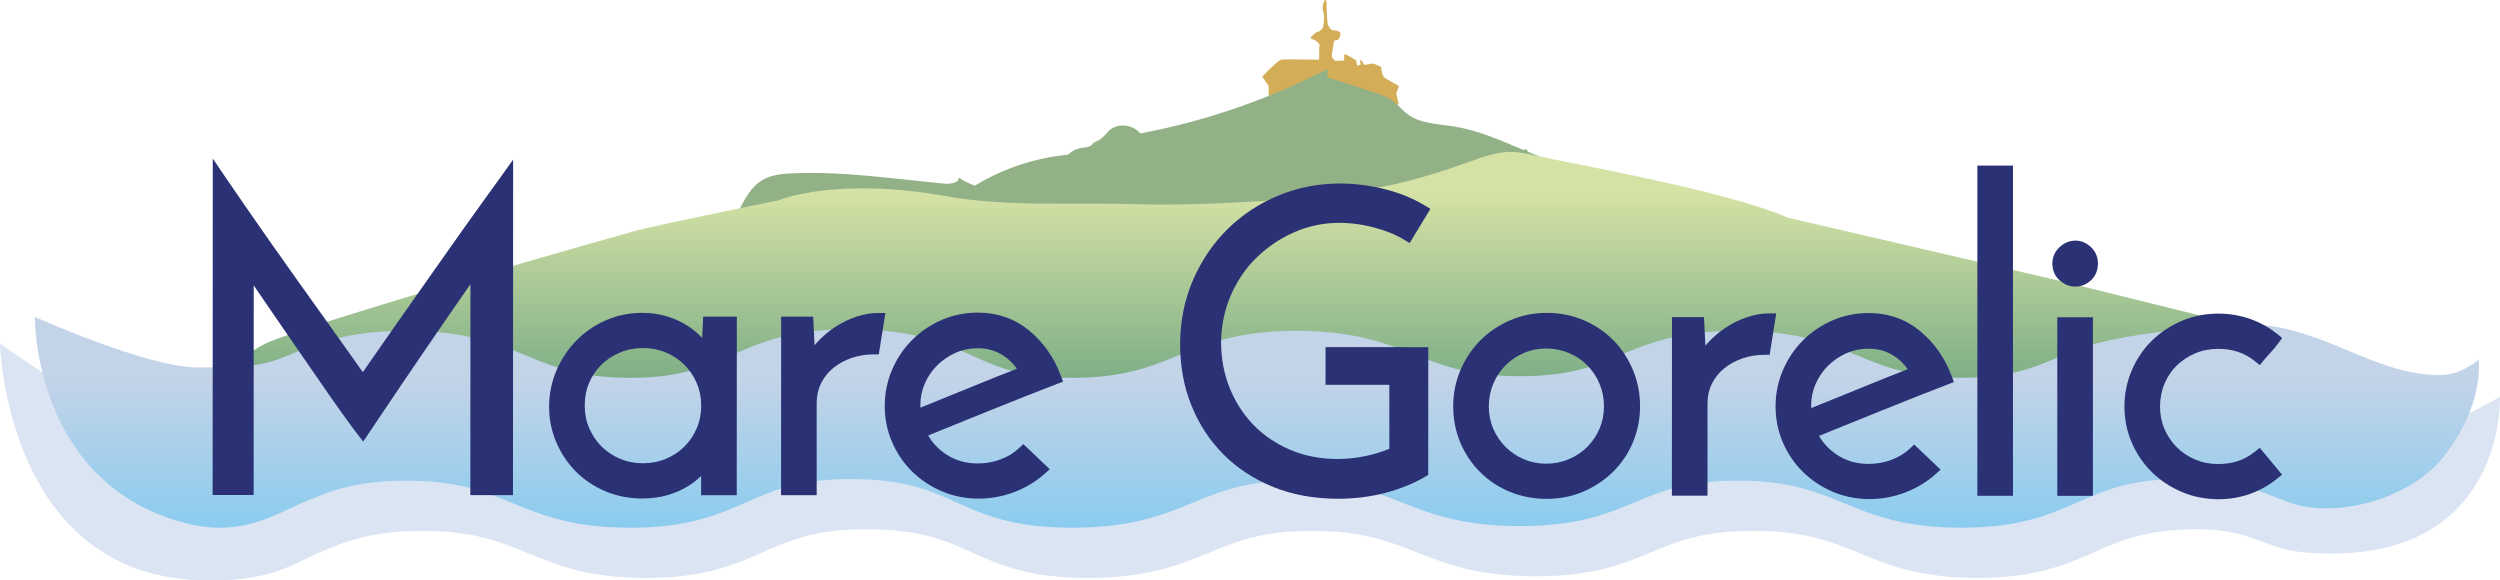 <?xml version="1.0" encoding="UTF-8"?><svg xmlns="http://www.w3.org/2000/svg" xmlns:xlink="http://www.w3.org/1999/xlink" viewBox="0 0 852.88 197.98"><defs><style>.f{fill:url(#e);}.g{fill:url(#d);}.h{fill:#93b186;}.i{fill:#dbe4f2;}.j{fill:#d3ad57;}.k{fill:#86a878;}.l{fill:#2a3174;}</style><linearGradient id="d" x1="426.27" y1="147.15" x2="426.27" y2="54.56" gradientTransform="matrix(1, 0, 0, 1, 0, 0)" gradientUnits="userSpaceOnUse"><stop offset=".14" stop-color="#78ab85"/><stop offset=".88" stop-color="#d5e2a5"/></linearGradient><linearGradient id="e" x1="428.79" y1="214.63" x2="428.79" y2="77.46" gradientTransform="matrix(1, 0, 0, 1, 0, 0)" gradientUnits="userSpaceOnUse"><stop offset="0" stop-color="#64c7f3"/><stop offset=".62" stop-color="#c3d3e8"/></linearGradient></defs><g id="a"/><g id="b"><g id="c"><g><path class="i" d="M786.13,188.46c-13.1-1.09-17.87-7.91-36.47-7.91-17.37,0-25.96,3.77-35.06,7.76-9.91,4.35-20.15,8.84-39.97,8.84s-30.27-4.32-40.46-8.5c-9.48-3.88-18.42-7.55-35.88-7.55s-25.9,3.53-34.85,7.26c-9.72,4.05-19.77,8.24-39.52,8.24s-30.42-4.19-40.74-8.23c-9.52-3.73-18.5-7.26-35.61-7.26s-25.71,3.6-35.01,7.42c-10.33,4.24-21.02,8.63-41.41,8.63s-30.14-4.46-39.77-8.78c-8.97-4.02-17.45-7.82-35.91-7.82-17.37,0-25.96,3.77-35.06,7.76-9.91,4.35-20.15,8.84-39.97,8.84s-30.27-4.32-40.46-8.5c-9.48-3.88-18.43-7.55-35.88-7.55s-25.9,3.53-34.85,7.26c-9.72,4.05-16.79,10.47-41.6,9.54C1.86,195.41,0,117.22,0,117.22c0,0,23.8,16.95,34.12,21,9.52,3.73,18.5,7.26,35.61,7.26s25.28-3.48,34.11-7.15c9.84-4.1,20.02-8.34,40.26-8.34s30.89,4.37,41.21,8.6c9.34,3.83,18.17,7.44,35.13,7.44s25.35-3.72,34.32-7.65c10.03-4.4,20.4-8.95,40.71-8.95,21.46,0,32.2,4.81,41.67,9.05,9.04,4.05,16.84,7.55,34.02,7.55s26.59-3.68,36.07-7.57c10.15-4.17,20.65-8.48,40.35-8.48s30.42,4.19,40.74,8.23c9.52,3.73,18.5,7.26,35.61,7.26s25.28-3.48,34.11-7.15c9.84-4.1,20.02-8.34,40.26-8.34s30.89,4.37,41.21,8.6c9.34,3.83,18.17,7.44,35.13,7.44s25.35-3.72,34.32-7.65c10.03-4.4,20.4-8.95,40.71-8.95,21.57,0,32.51,4.84,42.16,9.12,9.07,4.02,16.9,7.48,33.52,7.48,10.15,0,27.52-10.7,27.52-10.7,0,0,2.35,58.88-66.74,53.12Z"/><path class="j" d="M430.6,26.14s5.26-5.57,6.5-5.78,12.9,0,12.9,0l.1-4.54s.52-.52-.83-1.65-2.89-.72-1.75-1.86,1.86-1.44,2.27-1.55,.83-.41,1.34-1.03,.72-3.61,.52-4.75-.62-1.65-.41-2.37,0-1.75,.72-2.48,.62,1.65,.62,1.65c0,0,.1,6.6,.52,6.91s.83,1.65,1.75,1.65,2.06,.21,2.37,.93-.52,2.37-.93,2.37-1.24-.1-1.34,1.24-.62,3.61-.62,4.23,1.14,1.65,1.14,1.65l3.1-.1s-.1-2.17,.21-2.17,3.92,1.86,3.92,2.37,.31,1.55,.31,1.55l1.24-.41s-.62-1.96,.1-1.44,.72,1.44,1.14,1.55,2.17-.52,2.89-.41,2.79,1.14,2.79,1.14c0,0,.21,2.89,1.14,3.61s4.95,2.89,4.95,2.89l-.93,2.58,.83,3.51s-4.33,3.92-5.16,4.13-10.22-.62-11.45-.83-10.32-.52-10.94-.52-4.54-.21-6.09,0-2.89,.21-5.16,.41-5.99-.41-5.68-.31,.1-8.98,.1-8.98l-2.17-3.2Z"/><path class="k" d="M376.16,46.89c-.88,.88-1.77,1.61-2.81,2.23-.44,.26-.87,.47-1.27,.64,.53-.65,1.19-1.19,1.98-1.57,.95-.45,1.56-.83,2.1-1.3Z"/><path class="k" d="M377.92,44.98c-.67,.8-1.15,1.36-1.67,1.82,.55-.55,1.09-1.16,1.67-1.82Z"/><path class="h" d="M566.05,62.99v33H250.51v-19.95c.93-2.93,2.22-5.78,3.86-8.49,1.53-2.5,3.44-4.96,6.28-6.44,2.89-1.51,6.41-1.84,9.8-1.99,12.41-.57,24.82,.72,37.15,2.01,4.85,.51,9.69,1.02,14.54,1.52,2.14,.23,5.26-.34,4.9-2.13,1.68,1.23,3.56,2.13,5.56,2.8,9.61-5.84,20.56-9.5,31.76-10.53,1.38-1.42,3.33-2.3,5.44-2.43,.59-.03,1.38-.22,2.28-.6,.4-.17,.83-.38,1.27-.64,1.04-.62,1.93-1.35,2.81-2.23l.09-.09c.52-.46,1-1.02,1.67-1.82,2.67-3.07,7.89-2.71,10.61,0,.18,.18,.34,.36,.49,.54,.41-.09,.83-.17,1.24-.25,21.77-4.2,42.93-11.56,62.61-21.77,.01,.96,.01,1.91,.02,2.87,5.04,1.63,10.08,3.26,15.12,4.89,2.61,.84,5.28,1.71,7.45,3.39,1.58,1.22,2.84,2.83,4.41,4.06,4.46,3.51,10.62,3.54,16.22,4.44,8.21,1.31,15.88,4.76,23.59,7.99,.35-.09,.69-.17,1.03-.26,.22,.31,.43,.63,.64,.95,2.64,1.09,5.29,2.13,7.98,3.03,4.4,0,9.22,1.87,13.73,2.76,3.76,.73,7.53,1.75,11.28,2.5,3.2,.64,6.35,.8,9.33,1.95,.79,.31,1.58,.62,2.38,.92Z"/><path class="g" d="M99.24,143.15c39.36-11,50.82-11.55,92.42-11.55s38.99,10.05,79.86,10.05,41.28-12.56,82.88-12.56c43.79,0,42.49,12.56,84.39,12.56s49.04-8.54,89.91-8.54,43.51,14.06,84.39,14.06,44.29-6.53,85.89-6.53,48.03,2.51,88.91,2.51c5.94,0-2.52-25.15,1.98-25.8l-86.37-21.35-93.74-21.78c-19.93-9.06-77.94-19.21-87.96-21.57-12.83-3.02-16.77,2.82-42.22,9.29s-71.11,8.41-92.15,7.72-43.5,1.03-64.32-2.68c-38.04-6.79-57.13,1.22-57.51,1.36-.15,.06-38.36,7.71-48.91,10.42,0,0-97.85,27.48-123.36,37.26-26.99,10.34-20.77,43.85-20.77,43.85,6.07,1.23-40.42,2.04,26.7-16.71Z"/><path class="f" d="M833.54,155.92c-11.81,14.91-37.7,21.11-52.81,15.41-9.4-3.54-17.87-7.91-36.47-7.91-17.37,0-25.96,3.77-35.06,7.76-9.91,4.35-20.15,8.84-39.97,8.84s-30.27-4.32-40.46-8.5c-9.48-3.88-18.42-7.55-35.88-7.55s-25.9,3.53-34.85,7.26c-9.72,4.05-19.77,8.24-39.52,8.24s-30.42-4.19-40.74-8.23c-9.52-3.73-18.5-7.26-35.61-7.26s-25.71,3.6-35.01,7.42c-10.33,4.24-21.02,8.63-41.41,8.63s-30.14-4.46-39.77-8.78c-8.97-4.02-17.45-7.82-35.91-7.82-17.37,0-25.96,3.77-35.06,7.76-9.91,4.35-20.15,8.84-39.97,8.84s-30.27-4.32-40.46-8.5c-9.48-3.88-18.43-7.55-35.88-7.55s-25.9,3.53-34.85,7.26c-9.72,4.05-21.4,12.19-40.52,7.24C11.17,164.97,11.89,108.1,11.89,108.1c0,0,38.34,17.25,55.44,17.25s22.28-.48,31.11-4.15c9.84-4.1,20.02-8.34,40.26-8.34s30.89,4.37,41.21,8.6c9.34,3.83,18.17,7.44,35.13,7.44s25.35-3.72,34.32-7.65c10.03-4.4,20.4-8.95,40.71-8.95,21.46,0,32.2,4.81,41.67,9.05,9.04,4.05,16.84,7.55,34.02,7.55s26.59-3.68,36.07-7.57c10.15-4.17,20.65-8.48,40.35-8.48s30.42,4.19,40.74,8.23c9.52,3.73,18.5,7.26,35.61,7.26s25.28-3.48,34.11-7.15c9.84-4.1,20.02-8.34,40.26-8.34s30.89,4.37,41.21,8.6c9.34,3.83,18.17,7.44,35.13,7.44s25.35-3.72,34.32-7.65c10.03-4.4,20.53-6.61,40.71-8.95,25.43-2.94,31.97-1.4,42.06,1.71,15.09,4.65,29.26,13.97,45.89,13.97,7.69,0,13.34-5.29,13.34-5.29,0,0,2.32,15.12-12.01,33.22Z"/><g><path class="l" d="M163.82,70.09c-2.98,4.11-6.17,8.59-9.49,13.31-3.35,4.76-6.77,9.61-10.25,14.55-3.49,4.95-6.72,9.54-9.69,13.78-2.97,4.24-5.57,7.97-7.79,11.17l-2.82,4.07c-1.27-1.79-2.74-3.86-4.41-6.22-2.54-3.58-5.35-7.52-8.41-11.81l-9.54-13.36c-3.21-4.49-6.43-9.05-9.59-13.56-3.16-4.5-6.05-8.66-8.61-12.36-2.74-3.96-4.9-7.12-6.63-9.67l-4-5.9-.05,114.77h13.99l.03-71.49c1.85,2.67,3.9,5.66,6.1,8.91,2.5,3.68,5.24,7.66,8.14,11.83,2.92,4.19,5.72,8.24,8.4,12.15,2.67,3.9,5.18,7.48,7.44,10.64,2.31,3.22,4.08,5.63,5.42,7.35l1.86,2.39,1.68-2.52c1.32-1.98,2.99-4.47,5.02-7.48,2.03-3.01,4.22-6.26,6.57-9.74,2.35-3.48,4.81-7.08,7.35-10.8l7.5-10.95c2.42-3.54,4.77-6.93,6.99-10.08,.5-.72,.99-1.41,1.46-2.08l-.03,71.92h14.55l.05-114.46-3.97,5.55c-1.89,2.64-4.31,6-7.28,10.09Z"/><path class="l" d="M239.54,115.28c-1.34-1.46-2.94-2.8-4.77-4.01-2.09-1.38-4.49-2.49-7.13-3.31-2.65-.82-5.53-1.23-8.56-1.23-4.33,0-8.48,.84-12.32,2.51-3.82,1.66-7.22,3.98-10.09,6.9-2.87,2.92-5.16,6.35-6.82,10.21-1.67,3.89-2.51,8.05-2.52,12.38s.82,8.31,2.43,12.1c1.61,3.77,3.83,7.12,6.6,9.94,2.78,2.83,6.15,5.11,10.03,6.77,3.88,1.67,8.14,2.51,12.66,2.52,3.11,0,6.02-.38,8.66-1.14,2.64-.76,5.04-1.82,7.14-3.15,1.64-1.04,3.09-2.17,4.34-3.39v6.56h12.15l.03-60.91h-11.48l-.35,7.26Zm-6.04,9.19c1.77,1.77,3.18,3.87,4.2,6.24,1.01,2.35,1.52,4.92,1.52,7.62s-.51,5.41-1.52,7.76c-1.02,2.37-2.43,4.47-4.2,6.24-1.77,1.77-3.89,3.18-6.3,4.19-2.4,1.01-5.04,1.52-7.85,1.52-2.8,0-5.44-.52-7.84-1.53-2.41-1.02-4.53-2.43-6.3-4.2-1.77-1.77-3.18-3.87-4.2-6.24-1.01-2.35-1.52-4.96-1.52-7.76s.51-5.41,1.52-7.76c1.01-2.36,2.42-4.43,4.18-6.15,1.78-1.73,3.9-3.12,6.32-4.14,2.4-1.01,5.04-1.52,7.85-1.52s5.44,.52,7.84,1.53c2.41,1.02,4.53,2.43,6.3,4.2Z"/><path class="l" d="M299.5,106.77c-2.29,0-4.73,.41-7.25,1.24-2.47,.81-4.88,1.96-7.15,3.42-2.27,1.46-4.38,3.24-6.29,5.3-.32,.34-.63,.69-.93,1.05l-.47-9.74h-10.92l-.03,60.91h12.15v-31.58c.02-2.47,.53-4.72,1.55-6.71,1.03-2.02,2.43-3.76,4.16-5.16,1.77-1.43,3.86-2.57,6.2-3.38,2.35-.81,4.85-1.22,7.41-1.22h1.87l2.26-14.13h-2.56Z"/><path class="l" d="M351.14,112.81c-4.95-4.09-10.87-6.16-17.57-6.16-4.34,0-8.48,.84-12.32,2.51-3.82,1.65-7.21,3.95-10.08,6.82-2.87,2.87-5.17,6.28-6.83,10.15-1.67,3.88-2.51,8.05-2.51,12.38s.84,8.48,2.51,12.32c1.66,3.83,3.96,7.2,6.83,10.02,2.87,2.82,6.28,5.09,10.14,6.74,3.88,1.67,8.1,2.51,12.52,2.52,4.21,0,8.32-.76,12.24-2.26,3.91-1.5,7.37-3.59,10.29-6.2l1.76-1.58-9.01-8.58-1.51,1.43c-1.67,1.58-3.75,2.85-6.2,3.78-2.47,.94-5.11,1.41-7.85,1.41-4.12,0-7.68-1.04-10.87-3.17-2.53-1.68-4.55-3.82-6.03-6.38,2.86-1.16,5.89-2.39,9.11-3.7,4.05-1.64,8.12-3.29,12.22-4.94,4.1-1.64,8.1-3.24,12.01-4.8,3.79-1.51,7.37-2.9,10.65-4.15l2.02-.77-.75-2.03c-2.29-6.18-5.91-11.35-10.76-15.35Zm-17.58,5.99c3.19,0,6,.79,8.59,2.42,1.89,1.19,3.48,2.73,4.76,4.59-2.11,.81-4.3,1.67-6.52,2.55-3.1,1.23-6.39,2.56-9.78,3.97-3.34,1.38-6.66,2.73-9.87,4.01-2.33,.93-4.58,1.85-6.74,2.73-.01-.27-.02-.56-.02-.85,0-2.6,.51-5.09,1.52-7.39,1.02-2.33,2.43-4.41,4.21-6.18,1.78-1.78,3.89-3.22,6.27-4.28,2.34-1.05,4.9-1.57,7.59-1.57Z"/><path class="l" d="M428.62,87.96c3.7-3.66,8.05-6.59,12.92-8.74,8.18-3.6,17.34-4.17,27.12-1.64,3.97,1.03,7.45,2.44,10.37,4.21l1.87,1.13,7.08-11.65-1.87-1.14c-4.04-2.46-8.69-4.36-13.83-5.63-12.64-3.13-25.06-2.38-36.14,2.21-6.6,2.73-12.45,6.6-17.39,11.48-4.94,4.89-8.91,10.76-11.79,17.43-2.89,6.7-4.35,14.1-4.36,22,0,7.32,1.28,14.25,3.82,20.6,2.54,6.37,6.2,11.99,10.86,16.7,4.66,4.72,10.37,8.47,16.98,11.17,6.59,2.69,14.07,4.06,22.24,4.06,5.53,0,10.9-.66,15.96-1.97,5.07-1.32,9.68-3.17,13.7-5.52l1.08-.63,.02-43.59-35.05-.02v12.86h21.76v21.83c-2.58,1.07-5.29,1.89-8.09,2.47-3.28,.67-6.44,1.01-9.38,1.01-5.99,0-11.5-1.06-16.38-3.15-4.88-2.09-9.11-4.97-12.57-8.56-3.46-3.6-6.18-7.85-8.09-12.65-1.91-4.8-2.88-9.95-2.88-15.31s1.09-10.98,3.22-15.96c2.14-4.99,5.1-9.37,8.79-13.01Z"/><path class="l" d="M550.4,116.1c-2.82-2.88-6.22-5.18-10.1-6.84-3.89-1.67-8.1-2.51-12.52-2.52s-8.64,.84-12.52,2.5c-3.87,1.66-7.29,3.95-10.16,6.82-2.87,2.87-5.17,6.28-6.83,10.15-1.67,3.88-2.51,8.05-2.51,12.38s.84,8.76,2.51,12.6c1.66,3.83,3.96,7.2,6.83,10.02,2.88,2.83,6.28,5.06,10.1,6.62,3.83,1.56,8.01,2.36,12.42,2.36s8.76-.84,12.61-2.51c3.81-1.65,7.2-3.92,10.06-6.73,2.88-2.82,5.16-6.2,6.78-10.04,1.62-3.84,2.44-7.97,2.44-12.3s-.81-8.48-2.42-12.36c-1.61-3.87-3.85-7.29-6.67-10.17Zm-22.91,2.79c2.71,0,5.3,.52,7.7,1.53,2.41,1.02,4.53,2.43,6.3,4.2s3.18,3.89,4.19,6.3c1.01,2.4,1.52,5,1.52,7.7s-.51,5.27-1.52,7.62c-1.02,2.37-2.43,4.47-4.2,6.24-1.77,1.77-3.89,3.18-6.3,4.19-2.4,1.01-5,1.52-7.7,1.52s-5.27-.51-7.62-1.52c-2.37-1.02-4.47-2.43-6.24-4.2-1.77-1.77-3.18-3.87-4.2-6.24-1.01-2.35-1.52-4.92-1.51-7.62s.52-5.3,1.53-7.7c1.02-2.41,2.43-4.53,4.2-6.3,1.77-1.77,3.87-3.18,6.24-4.2,2.35-1.01,4.92-1.52,7.62-1.52Z"/><path class="l" d="M603.41,106.92c-2.29,0-4.73,.41-7.25,1.24-2.47,.81-4.88,1.96-7.15,3.42-2.27,1.46-4.38,3.24-6.29,5.3-.32,.34-.63,.69-.93,1.05l-.47-9.74h-10.92l-.03,60.91h12.15v-31.58c.02-2.47,.53-4.72,1.55-6.71,1.03-2.02,2.43-3.76,4.16-5.16,1.77-1.43,3.86-2.57,6.2-3.38,2.35-.81,4.84-1.22,7.41-1.22h1.87l2.26-14.13h-2.56Z"/><path class="l" d="M655.05,112.96c-4.95-4.09-10.87-6.16-17.57-6.16-4.34,0-8.48,.84-12.32,2.51-3.82,1.65-7.21,3.95-10.08,6.82-2.87,2.87-5.17,6.28-6.83,10.15-1.67,3.88-2.51,8.05-2.51,12.38s.84,8.48,2.51,12.32c1.66,3.83,3.96,7.2,6.83,10.02,2.87,2.82,6.28,5.09,10.14,6.74,3.88,1.67,8.1,2.51,12.52,2.52,4.21,0,8.32-.76,12.24-2.26,3.91-1.5,7.37-3.59,10.29-6.2l1.76-1.58-9.01-8.58-1.51,1.43c-1.67,1.58-3.75,2.85-6.2,3.78-2.47,.94-5.11,1.41-7.85,1.41-4.12,0-7.68-1.04-10.87-3.17-2.52-1.68-4.55-3.82-6.03-6.38,2.86-1.16,5.89-2.39,9.11-3.7,4.05-1.64,8.12-3.29,12.22-4.94,4.1-1.64,8.1-3.24,12.01-4.8,3.79-1.51,7.37-2.9,10.65-4.15l2.02-.77-.75-2.03c-2.29-6.18-5.91-11.35-10.76-15.35Zm-17.58,5.99c3.19,0,6,.79,8.59,2.42,1.89,1.19,3.48,2.73,4.76,4.59-2.11,.81-4.3,1.67-6.52,2.55-3.1,1.23-6.39,2.56-9.79,3.97-3.34,1.38-6.66,2.73-9.87,4.01-2.33,.93-4.58,1.85-6.74,2.73-.01-.27-.02-.56-.02-.85,0-2.6,.51-5.09,1.52-7.39,1.02-2.33,2.43-4.41,4.21-6.18,1.78-1.78,3.89-3.22,6.27-4.28,2.35-1.05,4.9-1.57,7.59-1.57Z"/><rect class="l" x="674.58" y="56.49" width="12.15" height="112.65"/><rect class="l" x="701.85" y="108.24" width="12.15" height="60.92"/><path class="l" d="M708.02,82.09c-1.97,0-3.78,.74-5.37,2.2-1.62,1.49-2.48,3.44-2.48,5.64,0,2.31,.87,4.3,2.51,5.74,1.58,1.39,3.38,2.1,5.33,2.1s3.75-.71,5.3-2.13c1.57-1.44,2.41-3.42,2.41-5.71s-.82-4.12-2.37-5.61c-1.55-1.48-3.34-2.23-5.33-2.24Z"/><path class="l" d="M769.23,154.13c-3.5,2.81-7.58,4.18-12.48,4.18-2.8,0-5.44-.52-7.84-1.53-2.41-1.02-4.53-2.43-6.3-4.2-1.77-1.77-3.18-3.87-4.2-6.24-1.01-2.35-1.52-4.92-1.51-7.62s.52-5.44,1.53-7.84c1.01-2.4,2.42-4.49,4.18-6.21,1.78-1.73,3.9-3.12,6.32-4.14,2.4-1.01,5.04-1.52,7.84-1.52,4.9,0,8.98,1.37,12.48,4.19l1.69,1.36,1.37-1.68c.81-.99,1.63-1.92,2.44-2.78,.9-.95,1.77-2,2.59-3.11l1.22-1.68-1.61-1.31c-2.73-2.22-5.85-3.97-9.27-5.18-3.42-1.21-7.09-1.82-10.9-1.83-4.43,0-8.64,.84-12.52,2.5-3.86,1.65-7.27,3.92-10.15,6.74-2.88,2.83-5.18,6.22-6.84,10.1-1.67,3.88-2.51,8.05-2.51,12.38s.84,8.48,2.51,12.32c1.66,3.83,3.96,7.2,6.83,10.02,2.87,2.82,6.28,5.09,10.14,6.74,3.88,1.67,8.1,2.51,12.52,2.52,3.81,0,7.46-.61,10.85-1.82,3.38-1.21,6.47-2.95,9.2-5.17l1.71-1.39-7.59-9.16-1.68,1.35Z"/></g></g></g></g></svg>